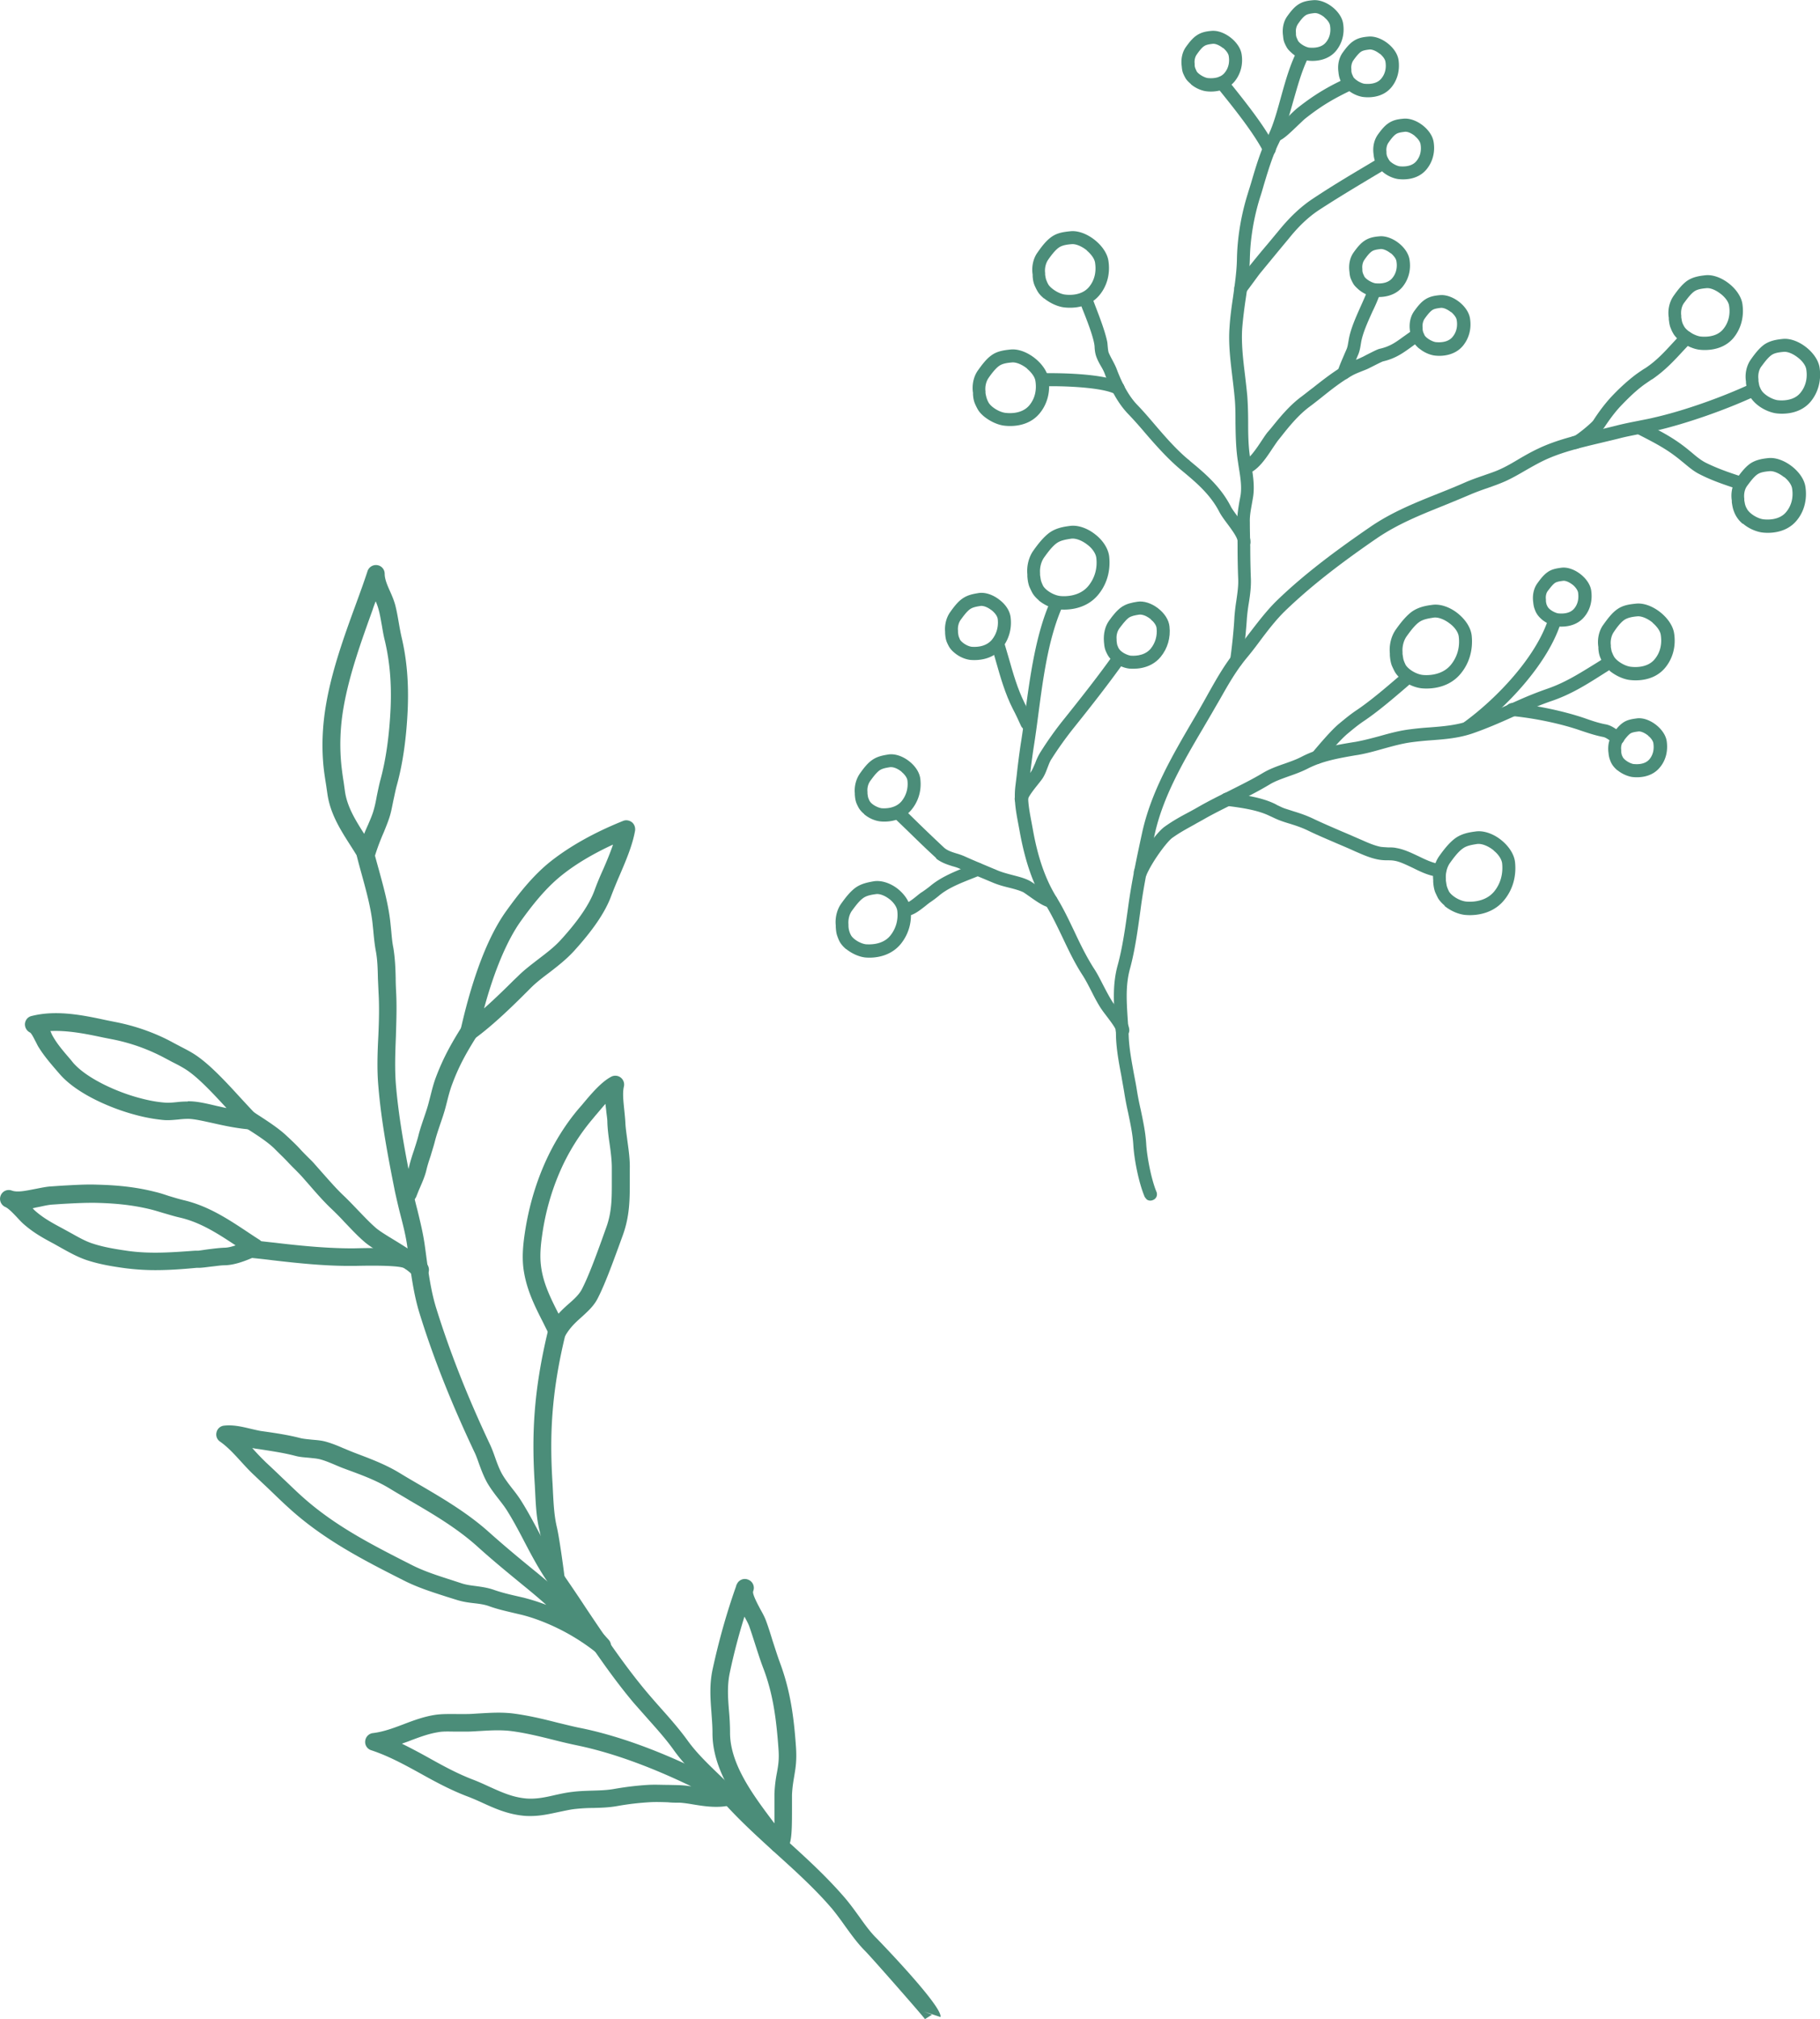 <svg id="_レイヤー_2" data-name="レイヤー 2" xmlns="http://www.w3.org/2000/svg" viewBox="0 0 86.06 95.43"><defs><style>.cls-1{fill:#4b8d79}</style></defs><g id="_素材" data-name="素材"><path class="cls-1" d="M54.21 56.67s-.07-.07-.09-.12c-.28-.67-.49-1.76-.53-2.43-.03-.52-.14-1.02-.25-1.55-.07-.31-.13-.62-.18-.94-.04-.25-.09-.5-.13-.75-.12-.63-.24-1.27-.26-1.91 0-.28-.03-.55-.05-.82-.06-.82-.11-1.66.13-2.53.24-.87.38-1.93.49-2.71.16-1.2.42-2.42.67-3.57.42-1.91 1.42-3.62 2.39-5.28.18-.3.35-.6.52-.9l.24-.43c.39-.69.76-1.35 1.31-2.02.2-.24.39-.5.59-.76.4-.52.81-1.06 1.27-1.52 1.13-1.1 2.5-2.18 4.44-3.51 1.04-.72 2.18-1.17 3.28-1.61.43-.17.87-.35 1.3-.54.26-.11.52-.2.78-.29.28-.1.54-.18.8-.3.31-.14.6-.31.9-.49.29-.17.59-.34.89-.48.87-.42 1.87-.65 2.83-.88.29-.07.58-.14.86-.21.35-.09.7-.16 1.06-.23.24-.05.48-.09.72-.15 1.38-.31 3.18-.94 4.6-1.6.15-.07.34 0 .41.15.07.15 0 .34-.15.41-1.46.68-3.31 1.32-4.72 1.65-.25.06-.49.1-.74.15-.34.07-.68.13-1.02.22-.28.07-.58.14-.87.21-.93.22-1.9.45-2.71.84-.29.14-.57.3-.85.46-.31.18-.62.36-.95.51-.29.13-.58.23-.86.33-.24.08-.48.17-.73.27-.44.19-.88.37-1.32.55-1.12.45-2.17.87-3.16 1.54-1.91 1.31-3.25 2.38-4.36 3.45-.43.42-.83.94-1.21 1.45-.2.27-.4.53-.61.78-.51.62-.87 1.26-1.25 1.93l-.25.43c-.17.3-.35.6-.53.91-.95 1.61-1.93 3.28-2.32 5.1-.25 1.14-.51 2.35-.66 3.52-.11.79-.25 1.88-.5 2.79-.21.77-.16 1.52-.11 2.32.02.28.04.56.05.84.02.59.14 1.21.25 1.82.05.26.1.51.14.77.05.31.11.61.18.91.11.53.23 1.08.26 1.64.04.61.24 1.65.48 2.23.07.16 0 .34-.17.4a.29.29 0 0 1-.31-.05Z"/><path class="cls-1" d="M83.08 19.12c-.11-.09-.21-.2-.28-.3-.05-.08-.11-.19-.14-.28-.07-.15-.08-.31-.1-.44v-.07c-.06-.37.03-.76.23-1.04.19-.27.4-.54.64-.71.27-.18.57-.23.86-.26.71-.08 1.64.64 1.75 1.35.09.6-.06 1.17-.42 1.61-.57.68-1.49.58-1.67.55-.29-.05-.62-.2-.87-.41Zm.91.1Zm1.05-2.3c-.22-.18-.49-.31-.7-.29-.22.02-.43.05-.57.15-.19.13-.39.42-.49.55-.11.15-.16.38-.13.6v.08c.02.11.03.2.06.27.02.06.06.13.09.18.13.2.47.4.73.45.07.01.74.1 1.1-.34.25-.3.35-.69.28-1.12-.03-.18-.18-.38-.38-.54ZM74.27 21.16a.309.309 0 0 1-.11-.2.32.32 0 0 1 .27-.35c.14-.05.8-.59.91-.74.27-.42.54-.77.8-1.06.37-.4.73-.73 1.07-1 .16-.13.34-.25.52-.37l.07-.04c.54-.36.9-.76 1.37-1.27l.35-.38c.12-.12.31-.13.44-.01.12.12.13.31.01.44l-.35.37c-.47.51-.88.95-1.47 1.36l-.07.04c-.16.11-.33.22-.48.34-.32.25-.65.57-1 .94-.24.26-.48.58-.74.97-.12.18-.99.97-1.34 1.02a.341.341 0 0 1-.24-.07Z"/><path class="cls-1" d="M79.43 16.11c-.11-.09-.21-.2-.28-.3-.05-.08-.11-.19-.14-.28-.07-.15-.08-.3-.1-.44v-.07c-.06-.37.03-.76.23-1.04.19-.27.4-.54.64-.71.27-.18.57-.23.86-.26.71-.08 1.64.64 1.75 1.35.09.6-.06 1.17-.42 1.61-.57.68-1.49.58-1.67.55-.29-.05-.62-.21-.87-.41Zm.91.1Zm1.05-2.3c-.22-.18-.49-.31-.7-.29-.22.02-.43.05-.57.15-.19.13-.39.42-.49.55-.11.15-.16.38-.13.6V15c.02.11.03.2.06.27.02.06.06.13.09.18.13.2.47.4.73.45.07.01.74.1 1.1-.34.25-.3.35-.69.28-1.12-.03-.18-.18-.38-.38-.54ZM77.43 20.51a.307.307 0 0 1-.08-.38c.08-.15.26-.21.41-.14.86.44 1.42.73 2.09 1.28l.17.14c.21.18.41.34.62.45.56.28 1.14.48 1.76.68.16.05.25.23.2.39-.05.16-.23.25-.39.2-.61-.2-1.25-.41-1.85-.72-.28-.14-.51-.34-.74-.53l-.16-.13c-.62-.51-1.16-.79-1.98-1.21a.21.21 0 0 1-.06-.04Z"/><path class="cls-1" d="M82.41 24.76a1.357 1.357 0 0 1-.42-.59c-.06-.15-.08-.3-.1-.43v-.08c-.06-.37.03-.76.23-1.04.19-.27.4-.54.64-.71.27-.18.57-.23.86-.26.71-.07 1.64.64 1.75 1.35.09.6-.05 1.17-.42 1.61-.57.68-1.49.58-1.67.55-.29-.05-.62-.2-.86-.41Zm.91.1Zm1.05-2.3c-.22-.18-.49-.31-.7-.29-.22.02-.43.05-.57.15-.19.13-.39.42-.49.55-.11.15-.16.38-.13.6v.08c.02.1.03.19.06.26.02.06.06.13.09.18.13.2.47.41.73.45.08.01.74.1 1.1-.34.25-.3.35-.69.28-1.12-.03-.18-.18-.38-.38-.54ZM58.28 31.45a.318.318 0 0 1-.11-.29c.08-.51.18-1.5.2-1.99.02-.26.05-.52.09-.77.05-.35.1-.68.09-1.01-.02-.51-.03-1.03-.03-1.55 0-.38-.01-.77-.02-1.15 0-.34.05-.65.1-.95.02-.1.04-.21.06-.32.07-.45-.02-.95-.1-1.44l-.02-.14c-.1-.62-.11-1.25-.12-1.86 0-.4 0-.81-.04-1.2-.03-.33-.07-.66-.11-.99-.09-.76-.19-1.55-.13-2.33.03-.49.1-.98.17-1.45.08-.58.17-1.19.18-1.78.02-1.02.2-2.08.51-3.07.06-.2.13-.41.19-.62.2-.68.41-1.38.73-2.04.27-.53.45-1.18.64-1.87.21-.75.42-1.53.78-2.24.08-.15.26-.21.41-.14.15.08.21.26.14.41-.33.66-.53 1.4-.74 2.13-.2.71-.39 1.39-.68 1.98-.3.61-.5 1.28-.7 1.94-.06.21-.12.42-.19.63-.29.93-.46 1.93-.48 2.9-.02.63-.1 1.25-.19 1.85-.07.46-.13.94-.17 1.41-.05.72.04 1.48.13 2.22.04.34.08.68.11 1.01.03.42.04.84.04 1.25 0 .58.01 1.19.11 1.76l.02.13c.09.51.19 1.09.1 1.64l-.06.34c-.05.28-.1.55-.09.83 0 .38.01.77.02 1.16 0 .52.01 1.03.03 1.54.01.39-.04.76-.1 1.13-.04.24-.07.48-.09.72-.03.5-.13 1.52-.21 2.05-.03.17-.19.28-.35.25-.06 0-.11-.03-.15-.07Z"/><path class="cls-1" d="M61.11 2.53c-.09-.08-.18-.16-.24-.25-.04-.06-.09-.16-.12-.23-.06-.13-.07-.25-.08-.36-.05-.36.03-.68.19-.91.15-.21.32-.43.52-.56.22-.15.46-.19.7-.21.59-.06 1.34.51 1.43 1.1.08.49-.05.95-.34 1.3-.36.43-.94.51-1.36.45-.24-.04-.5-.16-.7-.33Zm.75.02Zm.77-1.73c-.16-.13-.35-.22-.49-.2-.16.02-.31.04-.41.11-.14.09-.29.31-.36.41-.07.11-.11.26-.09.41v.06c0 .08.02.14.04.19.02.04.04.09.06.13.09.14.34.29.52.32.05 0 .53.07.79-.24.23-.27.24-.59.2-.81-.02-.12-.13-.27-.27-.38ZM60.14 6.6a.333.333 0 0 1-.11-.21c-.01-.17.11-.32.28-.33.09-.04.49-.43.68-.62.14-.14.26-.25.33-.31.87-.69 1.51-1.05 2.39-1.46.15-.07.34 0 .41.15.07.15 0 .34-.15.41-.86.41-1.45.74-2.27 1.39-.06.05-.16.15-.29.27-.54.52-.81.77-1.05.79a.34.34 0 0 1-.22-.07Z"/><path class="cls-1" d="M63.73 4.25c-.09-.08-.18-.16-.24-.25-.04-.06-.09-.16-.12-.23-.05-.13-.07-.25-.08-.36-.05-.36.03-.68.19-.91.15-.21.32-.43.52-.56.22-.15.46-.19.7-.21.59-.06 1.34.51 1.43 1.1.07.49-.05.95-.34 1.3-.47.56-1.21.47-1.36.45-.24-.04-.5-.16-.7-.33Zm1.52-1.7c-.16-.13-.35-.22-.49-.21-.16.02-.31.04-.41.11-.13.09-.29.31-.36.41-.07.1-.11.27-.09.41v.06c0 .08.02.14.04.19.02.04.04.09.06.13.09.13.34.28.52.31.05 0 .53.07.79-.24.23-.27.24-.59.2-.81-.02-.12-.13-.26-.27-.38ZM59.83 7.29s-.06-.06-.08-.1c-.44-.86-1.31-1.96-2.02-2.84l-.19-.24a.304.304 0 0 1 .05-.43c.13-.11.33-.08.43.05l.19.24c.72.9 1.62 2.03 2.08 2.95.08.15.02.34-.14.41-.11.06-.24.04-.34-.04Z"/><path class="cls-1" d="M56.32 3.98c-.09-.08-.18-.16-.24-.25-.04-.06-.09-.16-.12-.23-.06-.13-.07-.25-.08-.36-.05-.36.03-.68.19-.91.15-.21.32-.43.52-.56.22-.15.46-.19.69-.21.59-.06 1.34.52 1.43 1.1.08.49-.05.95-.34 1.3-.36.43-.94.51-1.36.45-.24-.04-.5-.16-.7-.33Zm1.52-1.7c-.16-.13-.35-.22-.49-.21-.16.02-.31.04-.41.11-.14.09-.29.31-.36.41-.07.1-.11.27-.09.41v.06c0 .08.02.14.04.19.02.04.04.09.06.13.09.13.34.28.52.31.05 0 .53.07.79-.24.23-.27.24-.59.2-.81-.02-.12-.13-.26-.27-.38ZM58.48 13.87a.314.314 0 0 1-.05-.43c.1-.12.2-.26.31-.41.13-.17.25-.35.37-.49.28-.35.56-.69.85-1.03l.54-.65c.51-.62 1.02-1.1 1.58-1.47.89-.59 1.61-1.02 2.62-1.62l.55-.33a.3.3 0 0 1 .42.11c.09.15.04.34-.11.42l-.55.33c-1 .6-1.72 1.03-2.6 1.6-.51.33-.98.77-1.44 1.34l-.54.65-.84 1.02c-.11.14-.23.31-.35.47-.11.15-.22.3-.32.43-.11.13-.3.16-.43.05Z"/><path class="cls-1" d="M65.39 8.13c-.09-.08-.18-.16-.24-.25-.04-.06-.09-.16-.12-.23-.05-.13-.07-.25-.08-.36-.05-.36.03-.67.19-.91.15-.21.32-.43.52-.56.22-.15.46-.19.7-.21.59-.06 1.34.51 1.43 1.1.08.49-.05.95-.34 1.3-.47.56-1.21.47-1.36.45-.24-.04-.5-.16-.7-.33Zm1.52-1.7c-.16-.13-.35-.22-.49-.2-.16.02-.31.04-.41.11-.14.09-.29.31-.36.41-.07.1-.11.27-.09.41v.06c0 .08.02.14.04.19.02.04.04.09.06.13.09.14.34.29.52.32.05 0 .53.07.79-.24.23-.27.24-.59.2-.81-.02-.12-.13-.27-.27-.38ZM63.37 17.85a.327.327 0 0 1-.11-.3c.03-.16.14-.41.29-.76.05-.12.1-.23.13-.3.05-.13.06-.24.09-.4.08-.52.34-1.09.58-1.63.14-.31.27-.6.35-.84.05-.16.23-.25.39-.19.16.05.25.23.19.39a8 8 0 0 1-.38.9c-.23.51-.47 1.04-.54 1.47-.03.18-.05.34-.12.53l-.14.33c-.09.2-.23.53-.25.63-.03.17-.19.28-.36.24a.35.35 0 0 1-.14-.06Z"/><path class="cls-1" d="M64.25 13.69c-.09-.08-.18-.16-.24-.25-.04-.06-.09-.16-.12-.23-.06-.13-.07-.25-.08-.36-.05-.36.03-.68.19-.91.15-.21.32-.43.52-.56.22-.15.46-.19.7-.21.59-.06 1.34.51 1.43 1.1.08.49-.05.95-.34 1.3-.36.43-.94.51-1.36.45-.24-.04-.5-.16-.7-.33Zm.75.02Zm.77-1.73c-.16-.13-.35-.22-.49-.21-.16.02-.31.04-.41.11-.14.09-.29.31-.36.41-.07.1-.11.27-.09.41v.06c0 .08.02.14.04.19.02.04.04.09.06.13.09.13.34.28.52.31.05 0 .53.07.79-.24.23-.27.24-.59.2-.81-.02-.12-.13-.26-.27-.38ZM58.7 22.32s-.08-.09-.1-.15a.31.31 0 0 1 .21-.38c.25-.07.61-.6.84-.95.12-.18.23-.35.33-.46l.12-.14c.42-.52.86-1.06 1.42-1.48.19-.14.37-.29.56-.43.48-.38.98-.77 1.53-1.09.17-.1.34-.17.52-.24.11-.04.21-.09.32-.14l.17-.09c.36-.18.53-.27.64-.29.48-.11.76-.32 1.09-.56.16-.11.31-.23.49-.33.15-.09.34-.04.42.11.09.15.04.34-.11.42-.16.09-.3.2-.44.3-.35.25-.71.52-1.31.66-.07.02-.36.17-.5.24l-.18.09c-.12.06-.24.1-.36.15-.15.06-.3.12-.44.2-.51.29-.99.67-1.45 1.04-.19.15-.38.3-.57.44-.5.38-.9.86-1.31 1.38l-.12.15c-.09.11-.18.25-.29.41-.33.5-.71 1.07-1.19 1.21-.1.03-.2 0-.28-.06Z"/><path class="cls-1" d="M67.1 16.47c-.09-.08-.17-.16-.23-.25-.04-.06-.09-.16-.12-.23-.06-.13-.07-.25-.08-.36-.05-.36.03-.68.19-.91.15-.21.32-.43.52-.56.22-.15.47-.19.7-.21.59-.06 1.34.51 1.43 1.1.08.49-.05.95-.34 1.3-.36.43-.94.51-1.36.45-.24-.04-.5-.16-.7-.33Zm.75.02Zm.77-1.73c-.16-.13-.35-.22-.49-.21-.16.02-.31.04-.41.11-.13.09-.29.31-.36.41-.07.1-.11.27-.09.41v.06c0 .08.02.14.04.19.02.04.04.09.06.13.09.13.34.28.52.31.05 0 .53.07.79-.24.23-.27.24-.59.2-.81-.02-.12-.13-.26-.27-.38ZM58.64 25.85a.304.304 0 0 1-.11-.24c0-.19-.29-.58-.49-.85-.15-.2-.29-.39-.38-.56-.44-.86-1.16-1.45-1.85-2.02-.58-.49-1.12-1.09-1.62-1.67-.28-.33-.56-.65-.85-.95-.43-.45-.8-1.08-1.1-1.89-.05-.14-.12-.26-.19-.38s-.14-.25-.19-.38c-.07-.17-.09-.33-.1-.48 0-.07-.01-.13-.02-.19-.08-.43-.36-1.15-.55-1.62-.06-.16-.12-.3-.15-.4-.06-.16.03-.34.19-.4s.34.03.39.19c.04.1.09.23.15.39.2.52.48 1.24.58 1.73.02.08.02.17.03.25.01.11.02.22.05.3.05.11.1.21.16.32.08.15.16.3.22.46.27.72.6 1.3.97 1.68.3.31.58.64.87.98.48.56.98 1.13 1.53 1.59.05.03.09.08.14.12.68.56 1.41 1.19 1.88 2.11.06.12.19.29.32.47.3.4.61.82.61 1.21 0 .17-.14.31-.31.31-.07 0-.14-.03-.2-.07Z"/><path class="cls-1" d="M49.37 14.11c-.12-.1-.22-.2-.29-.31-.05-.08-.11-.2-.15-.29-.07-.16-.09-.31-.1-.45v-.08c-.06-.38.03-.78.24-1.06.18-.26.4-.55.66-.73.27-.19.58-.23.88-.26.73-.08 1.68.66 1.8 1.38.1.62-.06 1.21-.43 1.65-.59.7-1.53.59-1.72.56-.3-.05-.63-.21-.89-.42Zm2.03-2.27c-.23-.19-.52-.32-.73-.3-.23.02-.44.05-.6.16-.19.13-.4.42-.51.58-.11.16-.17.4-.14.63v.08c.02.11.03.2.07.28.02.06.06.14.09.19.14.2.49.42.76.46.08.01.76.11 1.15-.35.26-.31.36-.71.29-1.16-.03-.19-.19-.4-.39-.57ZM49.09 18.19a.284.284 0 0 1-.11-.23c0-.17.13-.31.3-.32.03 0 2.81-.07 3.76.45a.31.31 0 0 1-.3.54c-.62-.34-2.59-.4-3.45-.37-.08 0-.15-.02-.2-.07Z"/><path class="cls-1" d="M46.55 19.7c-.12-.1-.22-.2-.29-.31-.05-.08-.11-.2-.15-.29-.07-.16-.09-.31-.1-.45v-.08c-.06-.38.03-.78.23-1.06s.41-.56.66-.73c.27-.19.59-.23.88-.26.73-.08 1.68.66 1.8 1.38.1.62-.06 1.21-.43 1.65-.59.7-1.53.59-1.72.56-.3-.05-.63-.21-.89-.42Zm2.03-2.27c-.23-.19-.52-.32-.73-.3-.23.02-.44.05-.6.16-.19.13-.4.42-.51.58-.11.16-.17.4-.14.63v.08c.02.11.04.2.07.28.02.06.06.14.09.19.14.21.49.42.76.46.08.01.76.11 1.15-.35.26-.31.36-.71.29-1.16-.03-.19-.19-.4-.39-.57ZM53.73 41.46a.32.32 0 0 1-.09-.36c.32-.76 1.06-1.76 1.42-2.02.39-.28.75-.48 1.13-.68.15-.08.31-.17.47-.26.45-.26.93-.5 1.4-.73.55-.28 1.13-.56 1.66-.88.32-.19.68-.32 1.03-.44.28-.1.54-.19.79-.32.79-.41 1.59-.55 2.44-.69l.13-.02c.38-.07.76-.17 1.13-.27.46-.13.94-.26 1.43-.32.31-.04.61-.07.92-.09.65-.05 1.27-.1 1.88-.31.66-.23 1.33-.53 1.98-.82l.36-.16c.45-.2.9-.38 1.39-.55.83-.29 1.5-.72 2.28-1.2l.46-.29c.14-.09.33-.04.42.1.09.14.05.34-.1.42l-.46.29c-.77.49-1.5.95-2.4 1.26-.47.16-.9.34-1.34.53l-.36.16c-.66.3-1.34.6-2.03.84-.68.24-1.36.29-2.03.34-.29.02-.59.05-.89.09-.45.06-.88.18-1.35.31-.39.11-.78.22-1.19.29l-.13.02c-.8.14-1.56.27-2.27.64-.28.14-.58.25-.87.35-.33.12-.65.23-.91.39-.55.33-1.13.62-1.7.91-.46.23-.93.46-1.37.71-.17.1-.33.18-.48.27-.36.2-.7.38-1.06.64-.23.17-.92 1.07-1.22 1.77-.07.16-.25.23-.4.16-.03-.01-.05-.03-.08-.05Z"/><path class="cls-1" d="M76.12 31.7c-.12-.1-.22-.2-.29-.31-.05-.08-.11-.2-.15-.29-.07-.16-.09-.31-.1-.45v-.07c-.06-.38.03-.78.24-1.06.2-.28.41-.56.66-.73.27-.19.58-.23.88-.26.73-.08 1.68.66 1.8 1.39.1.62-.06 1.21-.43 1.65-.59.7-1.53.59-1.72.56-.3-.05-.63-.21-.89-.42Zm.94.11Zm1.09-2.38c-.23-.19-.52-.32-.73-.3-.23.02-.44.06-.6.16-.2.13-.41.43-.51.58-.11.16-.17.4-.14.63v.08c.02.11.03.21.07.28.02.06.06.14.09.19.14.21.49.42.76.46.08.01.77.11 1.15-.35.26-.31.36-.71.29-1.16-.03-.19-.19-.4-.39-.57ZM71.3 33.78a.296.296 0 0 1-.11-.27.32.32 0 0 1 .34-.28c1.12.1 2.46.39 3.42.72.28.1.63.22.95.28.25.04.43.17.59.28.05.04.11.08.17.11.15.09.19.28.11.42-.09.15-.28.19-.42.11-.07-.04-.14-.09-.21-.14-.13-.09-.23-.16-.34-.18-.37-.07-.75-.2-1.05-.3-.91-.32-2.19-.59-3.27-.69-.06 0-.12-.03-.17-.07Z"/><path class="cls-1" d="M76.48 36.41c-.09-.08-.17-.16-.23-.25a.906.906 0 0 1-.11-.22c-.05-.12-.07-.24-.08-.35-.05-.35.03-.66.18-.88.15-.21.31-.42.5-.55.21-.15.46-.18.68-.21.57-.06 1.3.5 1.39 1.07.07.47-.04.92-.33 1.26-.45.54-1.17.46-1.32.44-.23-.04-.49-.16-.68-.32Zm1.46-1.64c-.15-.12-.33-.21-.46-.2-.15.02-.3.04-.39.1-.13.09-.27.29-.35.39-.07.1-.1.25-.08.39v.06c0 .07.02.13.03.18.02.04.04.09.06.12.09.13.32.27.49.3.05 0 .5.07.75-.22.22-.26.22-.56.19-.77-.02-.11-.12-.25-.25-.35ZM69.2 34.63s-.04-.04-.05-.06c-.1-.14-.07-.33.07-.43 1.57-1.14 3.41-3.09 3.99-4.88.05-.16.23-.25.39-.2.16.05.25.23.2.39-.62 1.93-2.56 3.99-4.21 5.19-.12.08-.27.08-.38-.01Z"/><path class="cls-1" d="M72.92 29.29c-.09-.08-.17-.16-.23-.25a.906.906 0 0 1-.11-.22c-.05-.12-.07-.24-.08-.35-.05-.35.03-.66.18-.88.15-.21.31-.42.5-.55.21-.15.45-.18.67-.21.57-.06 1.3.5 1.39 1.07.07.47-.04.92-.33 1.26-.45.54-1.17.46-1.32.44-.23-.04-.49-.16-.68-.32Zm1.46-1.64c-.15-.12-.33-.21-.46-.2-.15.02-.3.04-.39.1-.13.09-.27.29-.35.39-.07.1-.1.25-.08.39v.06c0 .07.02.13.03.18.02.04.04.09.06.12.08.13.32.27.49.3.05 0 .5.07.75-.22.22-.26.22-.56.19-.77-.02-.11-.12-.25-.25-.36ZM62.07 36.03a.303.303 0 0 1-.04-.43c.32-.38.9-1.07 1.27-1.38.29-.24.53-.44.81-.63.66-.44 1.36-1.04 1.98-1.57l.15-.13c.13-.11.32-.1.44.03.11.13.1.32-.03.43l-.15.13c-.63.54-1.35 1.16-2.04 1.62-.25.17-.48.36-.72.56-.28.23-.71.7-1.22 1.33-.11.13-.3.15-.43.04Z"/><path class="cls-1" d="M66.26 32.1c-.12-.1-.23-.22-.3-.34-.05-.09-.11-.22-.15-.31-.06-.17-.08-.34-.09-.48v-.09c-.04-.41.07-.84.3-1.15.22-.31.47-.62.74-.82.3-.21.63-.28.95-.32.37-.06.83.09 1.21.39.38.3.63.69.67 1.06.07.67-.11 1.31-.53 1.81-.65.78-1.66.7-1.85.68-.33-.04-.68-.2-.95-.42Zm2.32-2.61s-.03-.02-.04-.03c-.25-.19-.54-.3-.75-.27-.25.04-.5.08-.68.21-.23.16-.47.5-.6.68-.14.2-.21.48-.19.74v.09c.02.12.03.23.06.31.02.06.06.15.09.21.14.22.51.44.81.47.09.01.85.08 1.31-.46.31-.37.45-.84.39-1.34-.02-.2-.17-.43-.4-.61ZM57.81 38.02a.314.314 0 0 1-.11-.28c.02-.17.17-.29.34-.27.79.1 1.61.21 2.26.53l.11.06c.11.05.22.11.34.15.12.04.25.08.37.12.33.1.66.21.99.37.44.21.89.4 1.35.6.29.12.58.25.86.37l.07.03c.29.13.59.26.88.32.12.02.23.02.35.03.14 0 .28 0 .41.03.36.06.71.23 1.05.39.35.17.71.34 1.01.36.17 0 .3.15.29.32 0 .17-.15.3-.32.29-.43-.02-.85-.22-1.25-.42-.32-.15-.62-.3-.88-.34-.11-.02-.22-.02-.33-.02-.15 0-.3-.01-.45-.04-.36-.07-.7-.22-1.02-.36l-.07-.03c-.28-.13-.57-.25-.85-.37-.46-.2-.92-.39-1.37-.61-.29-.14-.59-.24-.92-.34a5.94 5.94 0 0 1-.39-.13c-.14-.05-.28-.12-.41-.18l-.11-.05c-.56-.27-1.33-.38-2.07-.47-.06 0-.11-.03-.16-.07Z"/><path class="cls-1" d="M68.31 42.8c-.12-.1-.23-.22-.3-.33-.05-.09-.11-.22-.15-.31-.06-.17-.08-.34-.09-.48v-.09c-.04-.41.07-.84.3-1.15.22-.31.47-.62.74-.82.29-.21.63-.28.95-.32.37-.06.83.09 1.21.39.38.3.63.69.67 1.06.07.67-.11 1.31-.53 1.81-.65.78-1.66.7-1.85.68-.33-.04-.68-.2-.95-.42Zm2.32-2.61s-.03-.02-.04-.03c-.25-.19-.54-.3-.75-.27-.25.04-.5.08-.68.22-.23.16-.47.5-.6.68-.14.2-.21.48-.19.74v.09c.02.12.03.23.06.31.02.06.06.15.09.21.14.22.51.44.81.47.09.01.85.08 1.31-.46.31-.37.44-.84.39-1.34-.02-.19-.17-.43-.4-.61ZM52.87 48.93a.325.325 0 0 1-.11-.25c-.02-.12-.34-.53-.49-.73-.11-.14-.2-.27-.25-.35-.15-.24-.28-.49-.4-.73-.14-.27-.27-.53-.43-.78-.38-.58-.67-1.2-.95-1.79-.25-.52-.51-1.07-.82-1.57-.57-.92-.95-2.02-1.21-3.47l-.06-.32c-.11-.59-.22-1.15-.13-1.84l.06-.49c.05-.47.11-.93.18-1.41.08-.49.15-1.01.22-1.54.23-1.7.49-3.63 1.16-5.18.07-.16.25-.23.41-.16.16.07.23.25.16.41-.64 1.48-.88 3.28-1.11 5.02-.07.54-.14 1.06-.22 1.56-.07.46-.13.92-.18 1.38l-.06.49c-.07.6.02 1.06.13 1.65l.06.32c.24 1.37.6 2.4 1.13 3.26.33.53.59 1.09.85 1.63.27.58.56 1.17.91 1.72.18.27.32.56.46.83.12.23.24.46.38.69.04.07.12.18.22.3.38.49.62.84.62 1.12 0 .17-.15.3-.32.3-.07 0-.14-.03-.19-.07Z"/><path class="cls-1" d="M49.12 28.37c-.12-.1-.23-.22-.3-.34-.05-.09-.11-.22-.15-.31-.06-.17-.08-.34-.09-.48v-.09c-.04-.41.07-.84.3-1.15.22-.31.47-.62.74-.82.29-.21.63-.28.95-.32.37-.06.83.09 1.21.39.38.29.63.69.67 1.06.07.67-.11 1.31-.53 1.81-.65.78-1.66.7-1.85.68-.33-.04-.68-.2-.95-.42Zm2.32-2.61s-.03-.02-.04-.03c-.25-.19-.54-.3-.75-.27-.26.04-.5.08-.68.21-.23.16-.47.5-.6.68-.14.2-.21.48-.19.74v.09c.02.12.03.23.06.31.02.06.06.15.09.21.14.22.51.44.81.47.09.01.85.08 1.31-.46.31-.37.45-.84.39-1.34-.02-.19-.17-.43-.4-.61ZM48.1 38.01a.349.349 0 0 1-.12-.24c0-.29.24-.62.59-1.06.09-.11.16-.2.2-.26.07-.12.12-.25.18-.38.06-.17.14-.35.26-.54.34-.54.72-1.07 1.1-1.54.88-1.1 1.62-2.04 2.34-3.05.1-.14.29-.17.43-.07s.17.29.07.43c-.73 1.02-1.47 1.97-2.36 3.08-.36.45-.73.96-1.06 1.48-.09.13-.14.28-.2.43-.06.16-.12.32-.22.48-.05.08-.14.19-.25.33-.13.16-.43.54-.45.67 0 .17-.13.31-.3.31-.08 0-.15-.02-.2-.07Z"/><path class="cls-1" d="M52.64 31.26c-.1-.08-.19-.18-.25-.28-.04-.07-.09-.17-.12-.25-.05-.14-.06-.28-.07-.4-.03-.39.06-.74.24-.99.17-.24.37-.49.58-.64.24-.17.51-.22.76-.26.3-.05.67.07.98.31.31.24.51.55.54.86.06.53-.09 1.04-.42 1.44-.52.63-1.33.56-1.48.55-.27-.03-.55-.16-.76-.34Zm1.77-2s-.02-.02-.03-.02c-.18-.14-.38-.21-.52-.19-.19.03-.36.06-.49.15-.16.12-.34.37-.44.5-.1.14-.15.33-.13.52v.07c.01.09.02.17.04.22.02.04.04.11.07.15.09.15.36.3.56.33.06 0 .61.06.94-.33.22-.27.32-.61.28-.97-.01-.13-.12-.29-.28-.42ZM48.38 34.44s-.07-.07-.09-.11c-.13-.28-.25-.55-.4-.83-.36-.71-.58-1.48-.79-2.22-.07-.26-.15-.51-.22-.77-.05-.16.04-.34.2-.39.16-.05.34.04.39.2.08.26.15.52.23.78.21.74.41 1.44.74 2.11.15.29.28.57.41.86.07.16 0 .34-.16.41-.11.05-.23.03-.32-.04Z"/><path class="cls-1" d="M45.13 30.85c-.1-.08-.19-.18-.25-.28-.04-.07-.09-.17-.12-.25-.05-.14-.06-.27-.07-.39v-.07c-.03-.33.06-.68.24-.93.17-.24.36-.49.58-.64.24-.17.51-.22.76-.26.3-.05.67.07.98.31.32.24.51.55.54.86.06.53-.09 1.04-.42 1.44-.52.63-1.33.56-1.48.55-.27-.03-.55-.16-.76-.34Zm1.77-2s-.02-.02-.03-.02c-.18-.14-.38-.21-.51-.19-.19.03-.36.06-.49.15-.17.12-.35.38-.44.5-.1.14-.15.33-.13.52v.07c.01.09.02.16.04.22.02.04.04.1.06.14.1.15.36.31.56.33.06 0 .61.06.94-.33.22-.27.32-.61.28-.97-.01-.13-.12-.29-.28-.42ZM44.27 40.56l-.05-.05c-.45-.41-.9-.85-1.34-1.28l-.52-.5a.305.305 0 0 1 0-.44c.12-.12.31-.12.44 0l.52.51c.44.43.89.86 1.33 1.27.15.13.36.2.59.27.14.04.28.09.41.15.31.14.62.27.93.4l.62.26c.2.08.42.14.65.2.26.07.53.13.78.25.11.05.25.15.44.28.17.12.52.37.63.39.17 0 .3.13.31.3 0 .17-.14.31-.31.32-.25 0-.54-.18-.99-.5-.13-.09-.28-.2-.34-.23-.2-.09-.43-.15-.67-.21-.25-.06-.5-.13-.74-.23l-.62-.26c-.32-.13-.63-.26-.95-.4-.11-.05-.23-.09-.35-.12-.25-.08-.53-.17-.77-.36Z"/><path class="cls-1" d="M40.86 38.47c-.1-.08-.19-.18-.25-.28-.04-.07-.09-.17-.12-.25-.05-.14-.06-.27-.07-.39v-.06c-.03-.33.06-.67.24-.93.17-.24.36-.49.58-.64.24-.17.51-.22.76-.26.3-.05.67.07.98.31.31.24.51.55.54.86.06.53-.09 1.04-.42 1.44-.52.63-1.33.57-1.48.55-.27-.03-.55-.16-.76-.34Zm1.77-2s-.02-.02-.03-.02c-.18-.14-.38-.21-.52-.19-.19.03-.36.06-.49.15-.17.12-.35.38-.44.5-.1.14-.15.33-.13.52v.07c.01.09.02.16.04.22.02.04.04.11.07.15.09.15.36.3.56.33.06 0 .61.06.94-.33.22-.27.32-.61.28-.97-.01-.13-.12-.29-.28-.42ZM42.69 43.21a.266.266 0 0 1-.11-.22c0-.17.12-.31.29-.32.1-.02.37-.23.5-.34.09-.07.16-.13.23-.17.12-.08.27-.19.37-.27.53-.45 1.2-.71 1.85-.97l.3-.12c.16-.06.34.01.4.17s-.01.34-.17.4l-.3.12c-.63.25-1.23.48-1.67.86-.11.09-.28.22-.42.31-.05.04-.12.09-.19.15-.33.26-.6.46-.86.47-.08 0-.15-.02-.21-.07Z"/><path class="cls-1" d="M40.01 44.86c-.11-.09-.21-.2-.28-.31-.05-.08-.1-.2-.13-.29-.06-.15-.07-.31-.08-.44v-.08c-.04-.37.06-.77.27-1.05.2-.28.42-.56.67-.74.27-.19.58-.25.87-.3.34-.05.76.08 1.11.35.35.28.58.63.62.98.07.61-.1 1.19-.48 1.65-.6.71-1.51.64-1.69.62-.3-.04-.62-.19-.87-.39Zm2.08-2.34s-.02-.02-.04-.03c-.22-.17-.47-.26-.64-.23-.22.03-.44.07-.6.19-.2.14-.41.44-.53.6-.12.17-.18.41-.16.64v.08a.982.982 0 0 0 .13.45c.12.19.45.38.7.41.08 0 .75.07 1.14-.4.27-.33.39-.74.34-1.18-.02-.17-.15-.37-.34-.53ZM43.74 95.43c-.16-.22-2.54-2.93-2.83-3.22-.36-.36-.66-.78-.95-1.18-.19-.27-.39-.54-.6-.8-.8-.94-1.75-1.8-2.67-2.63-.76-.69-1.54-1.4-2.25-2.16-.29-.31-.6-.61-.91-.91-.59-.57-1.2-1.15-1.68-1.83-.35-.49-.77-.96-1.18-1.42l-.69-.78c-1.08-1.28-2.03-2.71-2.96-4.09-.36-.54-.73-1.08-1.1-1.61-.43-.62-.78-1.28-1.11-1.91-.26-.5-.53-1.01-.83-1.49-.12-.19-.26-.37-.4-.55-.18-.23-.37-.48-.53-.75-.17-.3-.29-.62-.4-.92-.07-.2-.14-.4-.23-.58-1.09-2.31-1.93-4.43-2.57-6.49-.29-.92-.41-1.89-.54-2.83l-.04-.29c-.07-.54-.2-1.05-.34-1.59-.09-.35-.17-.7-.25-1.06-.32-1.6-.65-3.31-.79-5.01-.07-.79-.04-1.59 0-2.37.03-.67.05-1.37.01-2.04l-.03-.67c-.01-.46-.02-.89-.1-1.31-.06-.32-.09-.65-.12-.97l-.02-.19c-.07-.79-.3-1.63-.52-2.43-.08-.29-.16-.58-.23-.86-.06-.22.08-.45.3-.51.22-.06.45.08.51.3.07.28.15.56.23.85.23.84.47 1.71.55 2.58l.02.19c.03.3.05.61.11.9.08.48.1.97.11 1.43 0 .21.01.43.02.64.04.71.01 1.43-.01 2.12-.03.75-.06 1.52 0 2.27.14 1.66.46 3.34.78 4.92.07.35.15.68.24 1.02.13.54.27 1.1.35 1.69l.04.29c.12.9.24 1.84.51 2.69.63 2.02 1.45 4.11 2.52 6.38.1.21.18.43.26.66.1.28.2.55.34.79.13.22.29.43.46.65.16.2.31.4.44.61.32.51.6 1.04.87 1.55.34.64.65 1.25 1.05 1.82.37.54.74 1.08 1.1 1.63.91 1.36 1.86 2.77 2.91 4.02.22.26.44.51.67.77.42.47.85.96 1.23 1.48.44.62 1 1.15 1.59 1.72.32.31.64.62.94.94.69.74 1.46 1.44 2.2 2.11.94.85 1.9 1.73 2.74 2.71.23.27.44.56.65.85.28.39.54.76.86 1.07.03.03 3.13 3.22 3 3.7l-.79-.26.39.15-.35.22Z"/><path class="cls-1" d="M17.32 40.8c-.15 0-.29-.08-.36-.21-.13-.23-.28-.46-.42-.68-.46-.72-.93-1.47-1.06-2.4l-.06-.41c-.04-.25-.08-.5-.11-.76-.11-.99-.07-2.02.11-3.06.28-1.62.85-3.2 1.41-4.73.19-.52.38-1.04.55-1.56a.42.42 0 0 1 .46-.28c.2.03.35.2.35.41 0 .25.12.53.25.82.1.22.19.44.25.66.07.27.12.56.17.85.04.23.08.45.13.67.25 1.05.34 2.16.29 3.39-.06 1.36-.23 2.58-.52 3.62-.06.22-.1.44-.15.66-.05.23-.09.47-.15.69-.08.29-.19.55-.31.85-.14.32-.29.69-.44 1.18a.42.42 0 0 1-.35.29h-.05Zm.44-12.37c-.05.13-.1.26-.14.39-.54 1.5-1.1 3.05-1.37 4.59-.17.96-.2 1.91-.1 2.83.03.25.06.48.1.72l.06.43c.1.73.49 1.36.91 2.02.06-.15.12-.29.18-.42.12-.28.22-.51.28-.74.06-.21.1-.42.14-.64.05-.24.1-.49.16-.72.27-.98.43-2.13.49-3.43.05-1.16-.04-2.19-.27-3.17-.06-.23-.1-.47-.14-.71-.05-.27-.09-.53-.16-.78a2.72 2.72 0 0 0-.13-.37ZM19.32 56.82s-.1 0-.15-.03a.419.419 0 0 1-.25-.54c.05-.14.11-.28.17-.43.11-.25.22-.51.27-.75.06-.23.13-.46.21-.69.07-.22.14-.43.2-.65.07-.29.17-.59.27-.88.08-.24.17-.49.23-.73l.07-.27c.08-.31.15-.61.27-.93.37-.98.78-1.7 1.41-2.68.12-.19.38-.25.58-.12.19.12.25.38.12.58-.61.95-.99 1.61-1.33 2.52-.11.29-.18.56-.25.84l-.07.27c-.07.27-.16.53-.25.79-.09.27-.18.53-.25.8-.06.24-.14.48-.21.72-.07.21-.14.42-.19.63-.07.31-.2.6-.32.88-.06.13-.11.27-.16.39-.06.17-.22.27-.39.27Z"/><path class="cls-1" d="M22.19 49.18a.39.39 0 0 1-.23-.07.426.426 0 0 1-.18-.44c.39-1.73 1.07-4.11 2.17-5.63.52-.72 1.22-1.64 2.09-2.33.9-.71 2.05-1.36 3.42-1.91.14-.06.3-.03.42.06.12.1.17.25.15.4-.13.72-.44 1.43-.73 2.11-.14.32-.27.64-.39.95-.28.78-.87 1.64-1.78 2.64-.36.39-.77.71-1.16 1.01-.32.24-.62.47-.88.73l-.2.2c-.54.54-1.55 1.54-2.45 2.19-.07.05-.16.08-.24.08Zm6.79-9.26c-.95.44-1.76.92-2.42 1.45-.79.63-1.44 1.48-1.93 2.16-.65.91-1.26 2.35-1.74 4.13.55-.49 1.07-1 1.4-1.33l.21-.2c.3-.3.64-.55.96-.8.38-.29.75-.57 1.05-.9.84-.92 1.37-1.7 1.61-2.37.12-.33.26-.66.41-.99.16-.37.32-.75.45-1.13ZM19.86 60.45c-.13 0-.25-.06-.34-.17-.16-.22-.87-.66-1.34-.95-.41-.25-.76-.47-.95-.64-.34-.29-.64-.62-.94-.93-.2-.22-.41-.43-.62-.63-.37-.35-.71-.74-1.04-1.12l-.37-.42c-.11-.12-.21-.22-.32-.33-.12-.12-.23-.23-.35-.36-.15-.16-.34-.34-.5-.5l-.13-.13c-.32-.31-.86-.66-1.34-.96-.25-.16-.48-.31-.65-.43a.408.408 0 0 1-.09-.58c.13-.19.4-.23.58-.09.16.12.38.26.61.4.51.33 1.09.7 1.47 1.06l.13.12c.18.17.39.37.55.55.1.11.21.22.31.32.12.12.24.23.35.36l.38.43c.32.36.65.74.99 1.06.22.21.44.44.65.66.3.31.58.61.88.87.15.13.5.35.85.56.77.47 1.33.84 1.57 1.16.14.19.1.45-.09.58-.08.06-.16.08-.25.08Z"/><path class="cls-1" d="M11.84 53.38h-.03c-.62-.05-1.22-.18-1.75-.3-.46-.1-.85-.19-1.14-.2-.17 0-.32.01-.48.03-.24.02-.48.05-.76.02a7.94 7.94 0 0 1-1.28-.24c-1.14-.3-2.77-.99-3.58-1.93l-.13-.15c-.31-.36-.63-.73-.89-1.16-.04-.07-.08-.16-.13-.25-.06-.12-.18-.36-.25-.4a.432.432 0 0 1-.24-.42c.02-.18.14-.32.31-.36 1.18-.3 2.44-.04 3.55.2l.45.09c.96.19 1.9.53 2.7.97.11.06.23.12.34.18.29.15.59.3.87.51.62.45 1.32 1.2 1.93 1.87.28.3.54.59.78.83a.418.418 0 0 1-.3.71Zm-2.96-1.33h.06c.37 0 .81.1 1.31.22.15.03.3.07.46.1-.58-.63-1.23-1.33-1.77-1.72-.22-.16-.48-.3-.76-.44-.12-.06-.24-.13-.36-.19a8.89 8.89 0 0 0-2.46-.89l-.46-.09c-.84-.18-1.7-.35-2.52-.31.02.04.04.07.05.11.03.07.07.14.1.19.21.36.5.69.8 1.04l.13.16c.64.74 2.08 1.39 3.16 1.67.41.11.78.18 1.15.21.19.02.39 0 .59-.02.17-.02.34-.03.52-.03ZM19.39 60.03a.46.46 0 0 1-.27-.09c-.12-.07-.64-.15-2.34-.11h-.27c-1.2 0-2.45-.13-3.65-.27-.39-.05-.79-.09-1.18-.13a.41.41 0 0 1-.37-.46c.02-.23.23-.4.46-.37.4.04.79.09 1.19.13 1.17.14 2.38.26 3.54.27h.25c1.8-.05 2.56.03 2.89.3.18.15.2.41.06.59-.08.1-.2.15-.32.15Z"/><path class="cls-1" d="M7.34 60.03c-.46 0-.93-.03-1.41-.09-.59-.08-1.21-.18-1.82-.38-.42-.14-.8-.35-1.16-.55l-.41-.23c-.49-.26-.94-.51-1.38-.89-.12-.1-.24-.23-.36-.36-.18-.19-.39-.41-.54-.48a.421.421 0 0 1-.23-.54.41.41 0 0 1 .53-.24c.27.1.7 0 1.12-.08.26-.05.53-.11.78-.12l.43-.03c.56-.03 1.14-.07 1.69-.05.79.02 1.73.08 2.75.34.22.05.43.12.64.19.23.07.46.14.7.2 1.17.27 2.12.9 3.04 1.51.18.12.36.24.55.36.13.08.2.23.19.38 0 .15-.1.28-.24.35-.64.31-1.16.47-1.57.48-.21 0-.42.04-.63.06-.18.02-.37.05-.55.06h-.15c-.64.06-1.29.11-1.96.11Zm-5.82-2.95c.06.07.12.13.18.18.37.32.79.55 1.24.79l.42.23c.34.19.67.38 1.01.49.54.18 1.12.27 1.67.35 1.07.15 2.1.07 3.19-.01h.15c.17-.02.34-.05.51-.07.24-.03.48-.06.72-.07.15 0 .32-.04.53-.11-.86-.57-1.68-1.1-2.66-1.32-.26-.06-.51-.14-.76-.21-.2-.06-.39-.12-.59-.17-.94-.23-1.79-.29-2.57-.31-.51-.01-1.07.02-1.61.05l-.44.03c-.2.01-.42.06-.65.11-.11.02-.21.04-.32.07ZM26.27 74.98c-.21 0-.39-.15-.41-.37-.05-.41-.25-1.85-.34-2.24-.15-.59-.18-1.18-.21-1.76l-.02-.4c-.15-2.28-.09-4.41.65-7.43.05-.22.28-.36.51-.31.22.06.36.28.31.51-.72 2.92-.77 4.98-.63 7.18l.02.41c.03.56.06 1.09.18 1.6.11.45.32 1.97.36 2.33.03.23-.13.44-.36.47h-.05Z"/><path class="cls-1" d="M26.34 63.31h-.01c-.15 0-.29-.1-.36-.23-.09-.18-.18-.35-.26-.52-.43-.84-.83-1.63-.96-2.62-.07-.58-.01-1.14.06-1.62.17-1.17.49-2.3.95-3.34.41-.93.97-1.84 1.62-2.6l.14-.16c.4-.48.9-1.08 1.38-1.33a.417.417 0 0 1 .6.47c-.07.3-.02.71.02 1.11.02.2.04.39.05.57.01.27.06.58.1.9.06.43.12.88.11 1.28v.61c0 .84 0 1.64-.33 2.55l-.2.55c-.29.79-.65 1.78-.99 2.44-.19.37-.48.62-.75.87-.27.24-.55.49-.78.89a.42.42 0 0 1-.36.21Zm2.29-11.14c-.17.19-.34.4-.48.56l-.14.17c-.6.71-1.12 1.54-1.5 2.4-.43.97-.73 2.02-.88 3.12-.06.42-.11.92-.05 1.4.1.82.44 1.5.83 2.27.18-.2.35-.35.52-.5.24-.21.44-.4.57-.63.32-.61.67-1.57.95-2.34l.2-.56c.29-.77.28-1.45.28-2.25v-.63c0-.34-.05-.75-.11-1.16-.05-.34-.09-.67-.1-.97 0-.16-.03-.33-.05-.51-.01-.12-.03-.24-.04-.37ZM28.46 78.2c-.09 0-.18-.03-.26-.09-1.58-1.26-3.17-1.71-3.62-1.81l-.34-.08c-.38-.09-.73-.17-1.12-.31-.22-.08-.46-.11-.72-.14-.27-.03-.54-.07-.82-.16l-.45-.14c-.68-.22-1.39-.44-2.07-.79-1.84-.93-3.74-1.9-5.38-3.39-.3-.27-.59-.55-.88-.83-.25-.24-.5-.47-.75-.71-.23-.21-.45-.45-.66-.68-.32-.35-.63-.69-.99-.94a.404.404 0 0 1-.16-.44c.04-.17.18-.29.35-.31.43-.05.85.05 1.23.14.17.04.34.08.5.11l.14.02c.57.08 1.17.17 1.75.32.17.04.34.05.51.07.21.02.43.03.66.09.29.08.57.19.84.31.13.05.26.11.39.16l.15.06c.71.27 1.45.54 2.14.96.31.19.62.37.93.55 1.13.66 2.3 1.35 3.31 2.26.73.65 1.45 1.25 2.19 1.85.98.8 2.47 2.12 3.46 3.23.14.16.14.41 0 .57-.08.09-.19.13-.3.13Zm-16.57-9.8s.07.07.1.11c.2.22.4.43.61.63.26.24.51.48.76.72.29.27.57.55.87.82 1.55 1.41 3.32 2.31 5.19 3.26.62.32 1.26.52 1.94.74l.46.15c.21.07.43.1.67.13.29.04.59.08.89.19.35.12.68.2 1.03.28l.35.08c.19.05.57.15 1.07.34-.37-.33-.73-.63-1.05-.89-.72-.59-1.48-1.21-2.22-1.88-.95-.85-2.03-1.49-3.18-2.16-.31-.19-.63-.37-.94-.56-.62-.38-1.29-.63-2-.89l-.16-.06c-.14-.05-.28-.11-.42-.17-.26-.11-.5-.21-.73-.27-.16-.04-.33-.05-.5-.07-.21-.02-.43-.03-.66-.09-.53-.14-1.08-.22-1.65-.31l-.14-.02c-.09-.01-.19-.03-.29-.05ZM25.09 85.83c-.1 0-.2 0-.3-.01-.78-.07-1.4-.35-1.99-.62-.24-.11-.49-.22-.76-.32-.75-.29-1.46-.67-2.14-1.05-.78-.43-1.53-.84-2.35-1.11a.407.407 0 0 1-.28-.44c.02-.19.17-.35.37-.37.49-.06.95-.23 1.45-.42.47-.18.96-.36 1.48-.44.33-.05.68-.04 1.01-.04h.49c.21 0 .41-.02.62-.03.5-.03 1.01-.06 1.54 0 .72.09 1.44.26 2.14.44.38.09.76.19 1.13.26 2.71.56 5.42 1.86 7.21 2.85.15.08.23.24.21.41s-.14.31-.3.36c-.62.18-1.31.07-1.86-.02-.23-.04-.45-.07-.61-.08-.19 0-.38 0-.57-.02-.3-.01-.6-.02-.9 0-.47.03-.94.08-1.5.18-.39.07-.77.08-1.15.09-.29 0-.58.02-.86.05-.25.03-.5.09-.75.14-.42.09-.86.19-1.32.19ZM19 82.41c.45.22.88.45 1.31.69.68.38 1.33.73 2.03 1 .29.11.55.23.81.35.58.26 1.08.49 1.72.55.46.04.9-.05 1.37-.16.27-.06.55-.12.82-.15.31-.04.63-.05.95-.06.36-.01.7-.02 1.03-.08.58-.1 1.09-.16 1.59-.19.33-.02.66 0 .99 0 .34.01.66 0 1.07.07-1.92-.93-3.74-1.59-5.36-1.93-.39-.08-.77-.17-1.16-.27-.68-.17-1.38-.34-2.04-.42-.45-.05-.9-.03-1.39 0-.22.01-.43.03-.65.03h-.53c-.31 0-.6-.02-.85.03-.44.07-.87.23-1.32.4-.12.05-.25.09-.38.14Z"/><path class="cls-1" d="M36.8 87.56h-.05a.411.411 0 0 1-.27-.17c-.17-.24-.36-.49-.56-.75-1.05-1.39-2.24-2.97-2.23-4.75 0-.34-.03-.66-.05-.97-.05-.64-.1-1.31.06-2.04.29-1.33.65-2.62 1.11-3.92 0-.03.02-.06.03-.08.09-.21.33-.31.54-.22.21.08.32.32.24.53 0 0 0 .02-.01.03-.03.15.24.64.35.85.11.19.2.37.25.5.12.32.22.64.32.97.12.36.23.72.36 1.07.48 1.3.65 2.53.75 3.98.04.63-.02.97-.08 1.33-.04.25-.09.5-.11.9v.69c0 1.19-.02 1.7-.3 1.94a.59.59 0 0 1-.35.12Zm-1.6-11.15c-.27.87-.5 1.74-.69 2.64-.13.61-.09 1.19-.04 1.8.03.34.05.68.05 1.04 0 1.5 1.1 2.96 2.07 4.25 0 .01.02.02.03.03V84.78c.02-.45.07-.75.12-1.01.06-.34.11-.6.07-1.13-.1-1.38-.25-2.55-.7-3.75-.14-.36-.26-.74-.38-1.11-.1-.31-.2-.63-.31-.94-.04-.1-.11-.24-.19-.38 0-.01-.02-.03-.02-.04Z"/></g></svg>